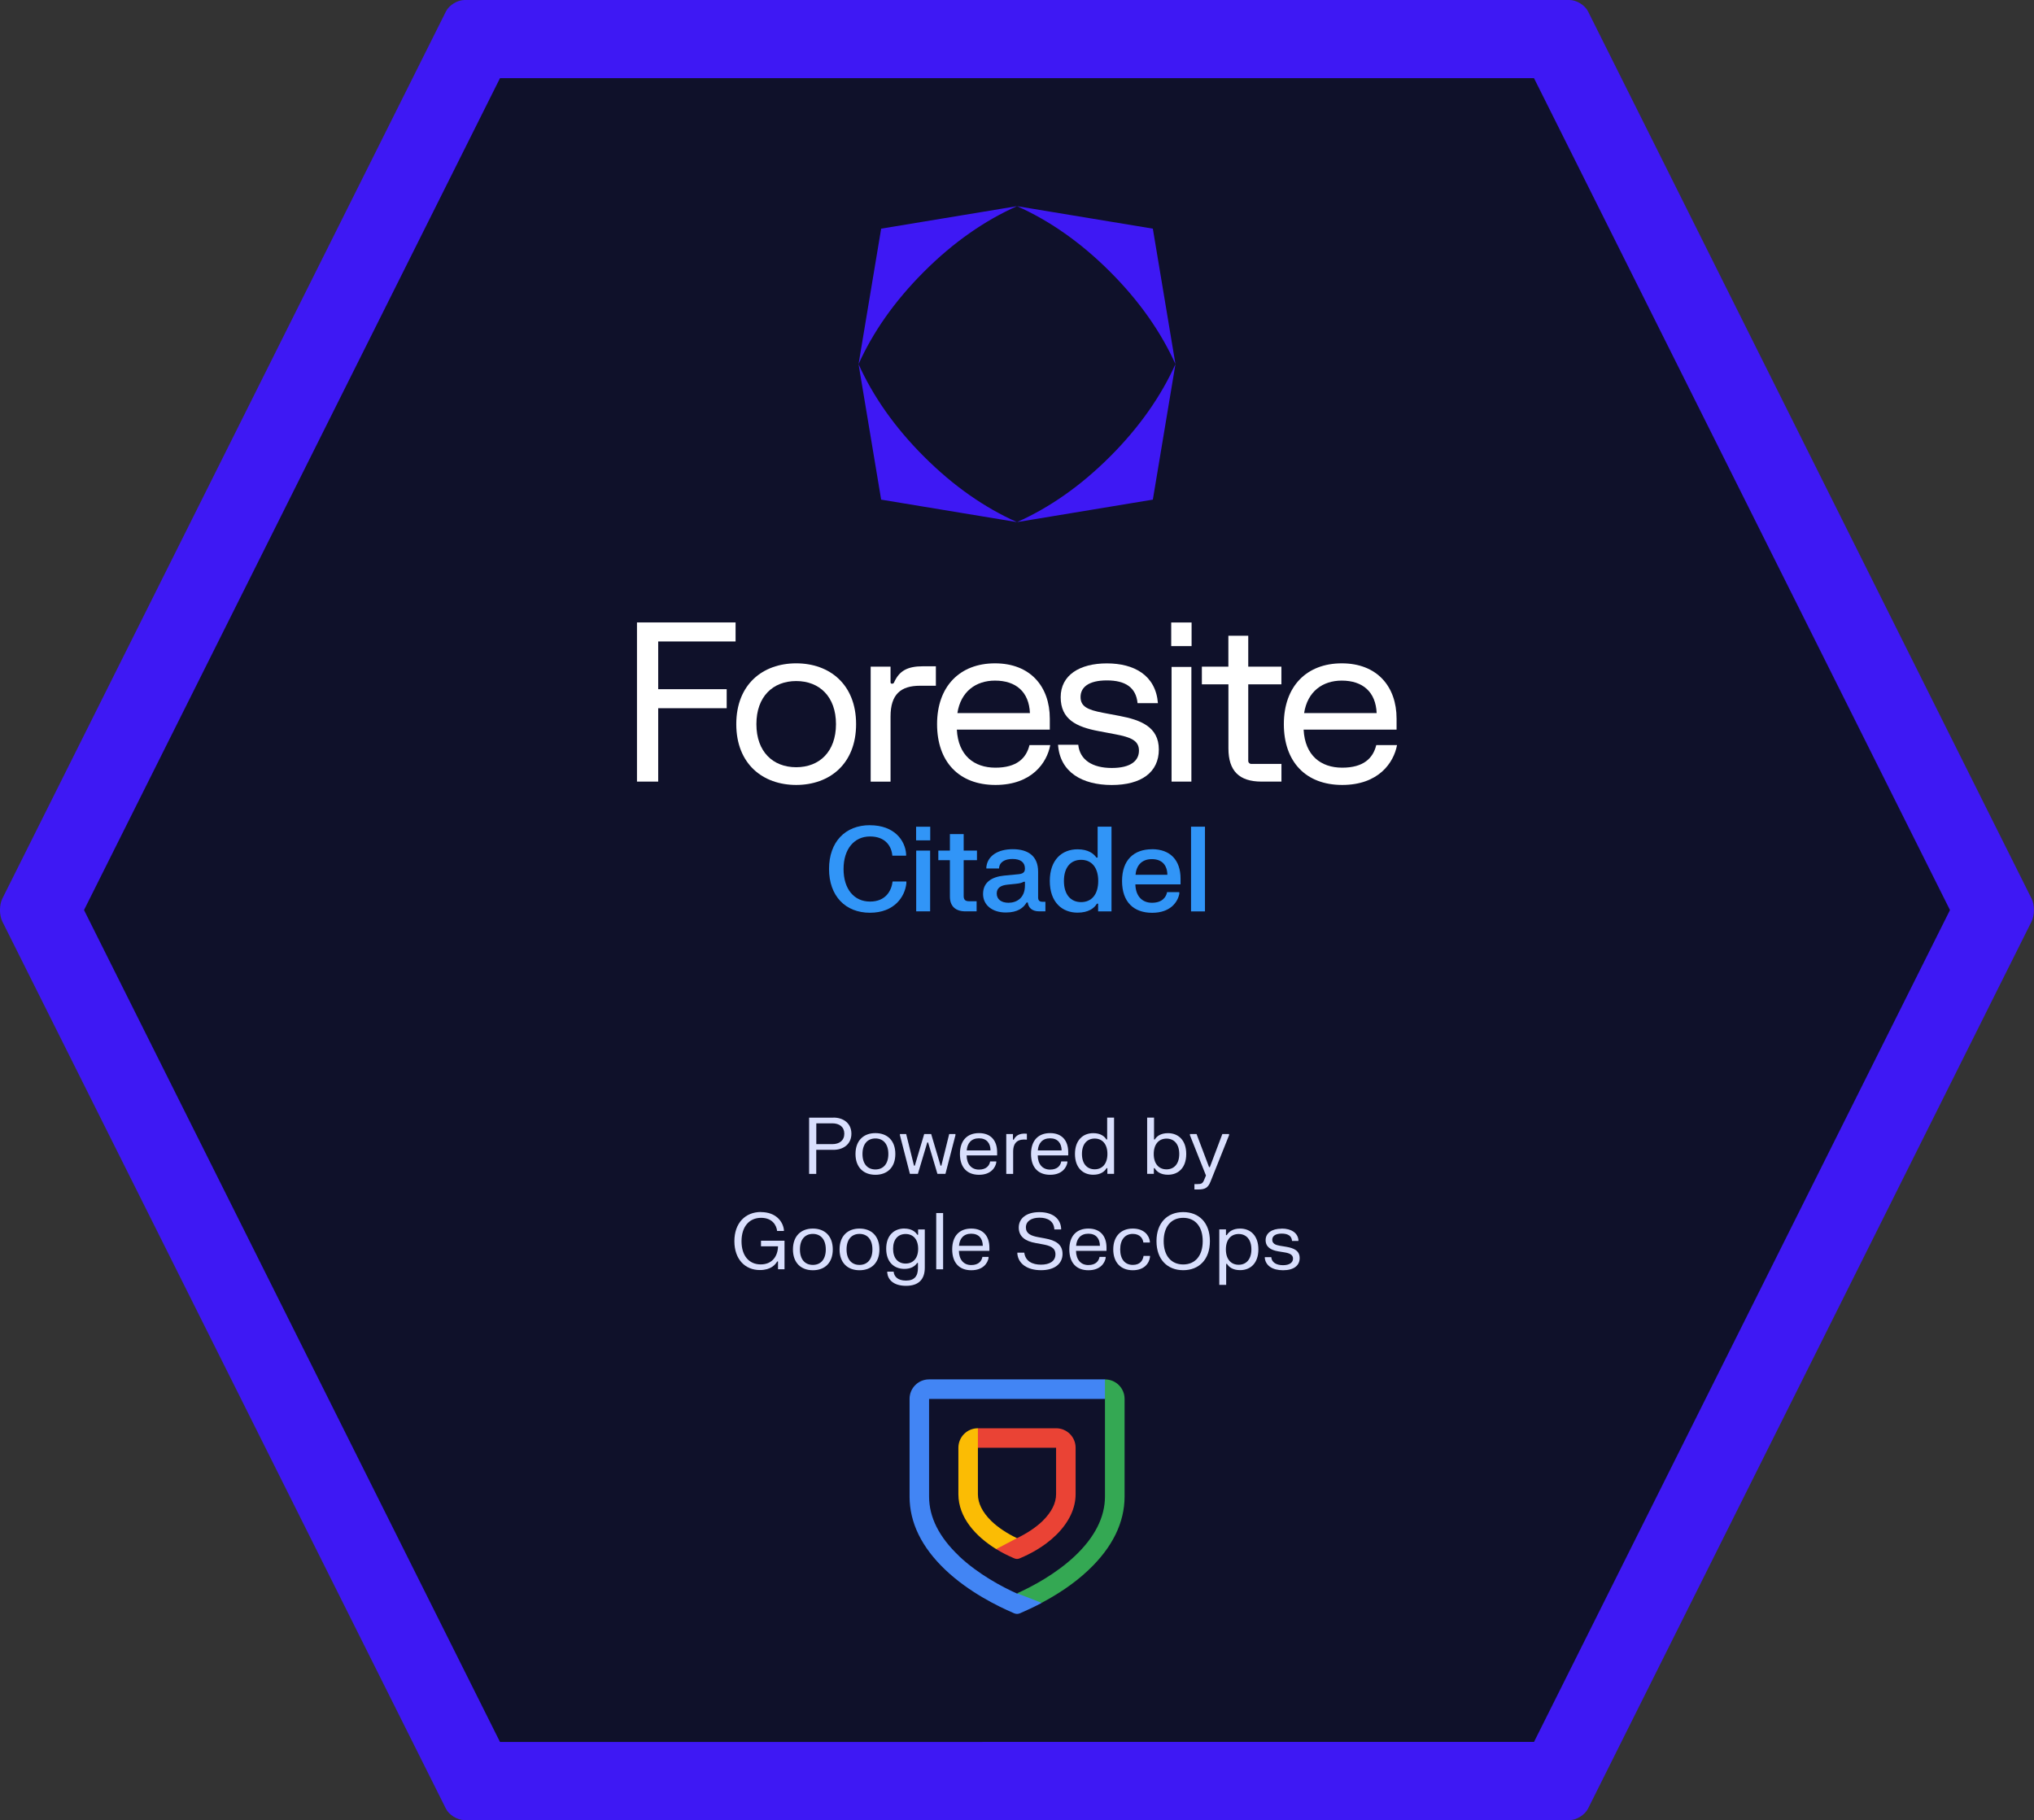 <?xml version="1.0" encoding="UTF-8"?>
<svg id="Layer_2" data-name="Layer 2" xmlns="http://www.w3.org/2000/svg" viewBox="0 0 407.42 364.58">
  <rect x="0" y="0" width="407.42" height="364.58" fill="#333333" stroke="none"/>
  <defs>
    <style>
      .cls-1 {
        fill: #4285f4;
      }

      .cls-2 {
        fill: #3195f7;
      }

      .cls-3 {
        fill: #34a853;
      }

      .cls-4 {
        fill: #fbbc04;
      }

      .cls-5 {
        fill: #fff;
      }

      .cls-6 {
        fill: #ea4335;
      }

      .cls-7 {
        fill: #3e18f4;
      }

      .cls-8 {
        fill: #d9dffd;
      }

      .cls-9 {
        fill: #0f112a;
        fill-rule: evenodd;
      }
    </style>
  </defs>
  <g id="Layer_1-2" data-name="Layer 1">
    <g>
      <g>
        <polygon class="cls-9" points="95.31 356.75 8.08 182.29 95.31 7.83 312.11 7.83 399.34 182.29 312.11 356.75 95.31 356.75"/>
        <path class="cls-7" d="M103.32,9.3h0,0M307.27,15.66l83.32,166.63-83.32,166.63H100.15L16.83,182.29,100.15,15.66h207.13M314.38,0H93.04c-1.42,0-3.09,1.04-3.72,2.3L.47,179.99c-.63,1.27-.63,3.34,0,4.6l88.84,177.69c.63,1.27,2.31,2.3,3.72,2.3h221.34c1.42,0,3.09-1.04,3.72-2.3l88.84-177.69c.63-1.27.63-3.34,0-4.6L318.1,2.3c-.63-1.27-2.31-2.3-3.72-2.3h0Z"/>
      </g>
      <g>
        <path class="cls-8" d="M166.94,223.86c2,0,3.6,1.14,3.6,3.23s-1.6,3.23-3.6,3.23h-3.44v4.82h-1.43v-11.27h4.87ZM163.51,229.18h3.19c1.45,0,2.42-.74,2.42-2.09s-.97-2.08-2.42-2.08h-3.19v4.17Z"/>
        <path class="cls-8" d="M175.35,226.97c2.38,0,3.99,1.49,3.99,4.18s-1.61,4.17-3.99,4.17-3.99-1.49-3.99-4.17,1.61-4.18,3.99-4.18ZM175.35,234.25c1.55,0,2.59-1.08,2.59-3.1s-1.04-3.11-2.59-3.11-2.59,1.08-2.59,3.11,1.04,3.1,2.59,3.1Z"/>
        <path class="cls-8" d="M181.51,227.16l1.57,6.33h.16l1.88-6.33h1.4l1.88,6.33h.16l1.57-6.33h1.25v.23l-2,7.74h-1.61l-1.87-6.29h-.16l-1.88,6.29h-1.6l-2-7.74v-.23h1.26Z"/>
        <path class="cls-8" d="M196.1,226.97c2.36,0,3.63,1.48,3.63,3.83v.64h-6.11c.03,1.75.95,2.84,2.48,2.84s2.11-.88,2.23-1.64h1.23v.23c-.17.98-1.06,2.45-3.45,2.45s-3.83-1.46-3.83-4.18,1.48-4.17,3.82-4.17ZM198.41,230.44c-.02-1.46-.78-2.43-2.32-2.43s-2.34.99-2.45,2.43h4.77Z"/>
        <path class="cls-8" d="M202.9,227.16v1.13h.16c.34-.68.99-1.36,2.63-1.2v1.19c-1.65-.17-2.75.41-2.75,2.41v4.45h-1.38v-7.98h1.34Z"/>
        <path class="cls-8" d="M210.34,226.97c2.36,0,3.63,1.48,3.63,3.83v.64h-6.11c.03,1.75.95,2.84,2.48,2.84s2.11-.88,2.23-1.64h1.23v.23c-.17.98-1.06,2.45-3.45,2.45s-3.83-1.46-3.83-4.18,1.48-4.17,3.82-4.17ZM212.65,230.44c-.02-1.46-.78-2.43-2.32-2.43s-2.34.99-2.45,2.43h4.77Z"/>
        <path class="cls-8" d="M221.81,235.13v-1.14h-.16c-.37.64-1.16,1.32-2.67,1.32-2.07,0-3.66-1.41-3.66-4.16s1.59-4.17,3.66-4.17c1.51,0,2.28.67,2.63,1.26h.16v-4.38h1.38v11.27h-1.34ZM219.27,228.06c-1.52,0-2.55,1.1-2.55,3.08s1.03,3.08,2.55,3.08,2.55-1.1,2.55-3.08-1.03-3.08-2.55-3.08Z"/>
        <path class="cls-8" d="M231.16,223.86v4.38h.16c.35-.59,1.12-1.26,2.63-1.26,2.07,0,3.66,1.41,3.66,4.17s-1.58,4.16-3.66,4.16c-1.51,0-2.3-.67-2.67-1.32h-.16v1.14h-1.34v-11.27h1.38ZM233.66,234.23c1.52,0,2.55-1.1,2.55-3.08s-1.03-3.08-2.55-3.08-2.56,1.1-2.56,3.08,1.03,3.08,2.56,3.08Z"/>
        <path class="cls-8" d="M239.68,227.16l2.5,6.62h.16l2.5-6.62h1.35v.23l-3.71,9.28c-.5,1.28-1.14,1.59-2.48,1.59h-.75v-1.08h.61c.8,0,1.03-.13,1.32-.8l.38-.92-3.21-8.07v-.23h1.35Z"/>
        <path class="cls-8" d="M152.42,242.79c3,0,4.4,1.88,4.6,3.55v.23h-1.36c-.13-1.17-.99-2.63-3.21-2.63-2.4,0-3.92,1.79-3.92,4.7s1.52,4.63,3.84,4.63,3.43-1.65,3.47-3.63h-3.41v-1.11h4.71v5.71h-1.3v-1.56h-.16c-.38.63-1.25,1.72-3.48,1.72-2.94,0-5.1-2.14-5.1-5.78s2.18-5.85,5.34-5.85Z"/>
        <path class="cls-8" d="M162.82,246.09c2.38,0,3.99,1.49,3.99,4.18s-1.61,4.17-3.99,4.17-3.99-1.49-3.99-4.17,1.61-4.18,3.99-4.18ZM162.82,253.37c1.55,0,2.59-1.08,2.59-3.1s-1.04-3.11-2.59-3.11-2.59,1.08-2.59,3.11,1.04,3.1,2.59,3.1Z"/>
        <path class="cls-8" d="M172.16,246.09c2.38,0,3.99,1.49,3.99,4.18s-1.61,4.17-3.99,4.17-3.99-1.49-3.99-4.17,1.61-4.18,3.99-4.18ZM172.16,253.37c1.55,0,2.59-1.08,2.59-3.1s-1.04-3.11-2.59-3.11-2.59,1.08-2.59,3.11,1.04,3.1,2.59,3.1Z"/>
        <path class="cls-8" d="M181.15,246.09c1.46,0,2.23.67,2.59,1.24h.16v-1.06h1.34v7.66c0,2.31-1.21,3.63-3.75,3.63s-3.64-1.26-3.77-2.61v-.23h1.28c.08.94.78,1.79,2.47,1.79s2.4-.88,2.4-2.53v-1h-.16c-.38.57-1.13,1.19-2.55,1.19-2.06,0-3.65-1.35-3.65-4.04s1.59-4.05,3.65-4.05ZM181.4,253.1c1.5,0,2.51-1.05,2.51-2.96s-1.01-2.96-2.51-2.96-2.51,1.05-2.51,2.96,1.01,2.96,2.51,2.96Z"/>
        <path class="cls-8" d="M188.91,242.98v11.27h-1.38v-11.27h1.38Z"/>
        <path class="cls-8" d="M194.55,246.09c2.36,0,3.63,1.48,3.63,3.83v.64h-6.11c.03,1.75.95,2.84,2.48,2.84s2.11-.88,2.23-1.64h1.23v.23c-.17.98-1.06,2.45-3.45,2.45s-3.83-1.46-3.83-4.18,1.48-4.17,3.82-4.17ZM196.86,249.55c-.02-1.46-.78-2.43-2.32-2.43s-2.34.99-2.45,2.43h4.77Z"/>
        <path class="cls-8" d="M208.2,242.8c2.58,0,4.21,1.24,4.35,3.24v.23h-1.36c-.07-1.68-1.35-2.36-2.97-2.36s-2.73.7-2.73,1.94.99,1.69,2.47,1.96l1.35.25c2.04.37,3.52,1.13,3.52,3.11s-1.6,3.26-4.31,3.26-4.53-1.25-4.74-3.28v-.23h1.39c.21,1.71,1.62,2.4,3.34,2.4s2.9-.69,2.9-2.07-1.13-1.75-2.65-2.02l-1.35-.25c-1.97-.35-3.35-1.24-3.35-3.09s1.54-3.09,4.13-3.09Z"/>
        <path class="cls-8" d="M218.01,246.09c2.36,0,3.63,1.48,3.63,3.83v.64h-6.11c.03,1.75.95,2.84,2.48,2.84s2.11-.88,2.23-1.64h1.23v.23c-.17.98-1.06,2.45-3.45,2.45s-3.83-1.46-3.83-4.18,1.48-4.17,3.82-4.17ZM220.32,249.55c-.02-1.46-.78-2.43-2.32-2.43s-2.34.99-2.45,2.43h4.77Z"/>
        <path class="cls-8" d="M226.91,246.09c2.27,0,3.26,1.38,3.41,2.56v.23h-1.3c-.09-.78-.67-1.72-2.11-1.72-1.55,0-2.53,1.13-2.53,3.11s.97,3.1,2.53,3.1c1.46,0,2.01-.89,2.15-1.8h1.29v.23c-.16,1.24-1.15,2.64-3.45,2.64-2.43,0-3.91-1.59-3.91-4.17s1.5-4.18,3.91-4.18Z"/>
        <path class="cls-8" d="M237,242.79c3.17,0,5.35,2.14,5.35,5.82s-2.18,5.82-5.35,5.82-5.35-2.15-5.35-5.82,2.18-5.82,5.35-5.82ZM237,253.28c2.38,0,3.91-1.72,3.91-4.67s-1.53-4.67-3.91-4.67-3.91,1.72-3.91,4.67,1.53,4.67,3.91,4.67Z"/>
        <path class="cls-8" d="M245.57,246.27v1.14h.16c.37-.64,1.16-1.32,2.67-1.32,2.07,0,3.66,1.41,3.66,4.17s-1.58,4.16-3.66,4.16c-1.51,0-2.28-.67-2.63-1.26h-.16v4.21h-1.38v-11.11h1.34ZM248.11,253.34c1.52,0,2.55-1.1,2.55-3.08s-1.03-3.08-2.55-3.08-2.56,1.1-2.56,3.08,1.03,3.08,2.56,3.08Z"/>
        <path class="cls-8" d="M256.72,246.09c1.98,0,3.2.89,3.36,2.25v.23h-1.28c-.06-1.03-.85-1.47-2.06-1.47s-1.9.45-1.9,1.23.67,1.06,1.51,1.2l1.28.21c1.58.27,2.7.79,2.7,2.27s-1.17,2.43-3.32,2.43-3.46-.93-3.66-2.39v-.23h1.29c.09,1.06,1.04,1.61,2.36,1.61s2-.56,2-1.33-.7-1.08-1.71-1.24l-1.28-.21c-1.46-.25-2.5-.87-2.5-2.25s1.22-2.29,3.19-2.29Z"/>
      </g>
      <g id="standard_product_icon" data-name="standard product icon">
        <g id="art">
          <path class="cls-1" d="M192.08,311.66c-3.98-3.77-5.98-7.77-5.98-11.88v-19.56h35.23l1.57-1.91-1.57-2.01h-35.23c-2.17,0-3.91,1.75-3.91,3.91v19.55c0,5.24,2.42,10.19,7.21,14.73,4.7,4.45,10.51,7.27,13.55,8.58l.2.09c.18.07.38.12.57.12s.39-.05.57-.12l.2-.09c1.09-.46,2.53-1.13,4.15-1.98-.71-.86-1.37-1.77-1.37-1.77,0,0-3.55-.12-3.56-.12-2.94-1.32-7.73-3.84-11.63-7.52h.01Z"/>
          <path class="cls-3" d="M221.33,276.3v23.46c0,4.12-2.02,8.12-5.98,11.88-3.9,3.69-8.7,6.2-11.63,7.52,0,0,2.21.82,4.92,1.9,2.91-1.54,6.39-3.72,9.41-6.59,4.78-4.53,7.21-9.49,7.21-14.73v-19.52c0-2.17-1.75-3.91-3.91-3.91h0Z"/>
          <path class="cls-4" d="M199.54,310.29l3.19-.2.98-1.98c-1.95-.93-3.78-2.12-5.13-3.43-1.8-1.76-2.7-3.57-2.7-5.37v-9.3l1.21-1.97-1.21-1.95h0c-2.17,0-3.91,1.75-3.91,3.91v9.3c0,4.69,3.5,8.48,7.57,10.99h0s0-.01,0-.01Z"/>
          <path class="cls-6" d="M211.54,290v9.29c0,1.81-.92,3.61-2.7,5.37-1.35,1.31-3.17,2.5-5.13,3.44l-4.17,2.19c1.11.69,2.26,1.27,3.4,1.76l.2.09c.18.07.38.13.57.13s.39-.06.57-.13l.2-.09c1.57-.67,4.55-2.1,7.08-4.59,2.54-2.5,3.89-5.32,3.89-8.17v-9.29c0-2.17-1.75-3.91-3.91-3.91h-15.66v3.91h15.66Z"/>
        </g>
      </g>
      <g>
        <g>
          <path class="cls-7" d="M235.45,72.94l-4.53-27.14-27.2-4.5h0c6.42,2.86,12.7,7.19,18.66,13.16,5.91,5.91,10.21,12.13,13.07,18.48"/>
          <path class="cls-7" d="M171.97,72.94l4.53-27.14,27.2-4.5h0c-6.42,2.86-12.7,7.19-18.66,13.16s-10.21,12.13-13.07,18.48"/>
          <path class="cls-7" d="M235.45,72.94l-4.53,27.14-27.2,4.5h0c6.42-2.86,12.7-7.19,18.66-13.16,5.91-5.91,10.21-12.13,13.07-18.48"/>
          <path class="cls-7" d="M171.97,72.94l4.53,27.14,27.2,4.5h0c-6.42-2.86-12.7-7.19-18.66-13.16-5.91-5.91-10.21-12.13-13.07-18.48"/>
        </g>
        <g>
          <path class="cls-5" d="M127.59,156.56v-31.88h19.75v3.81h-15.5v9.56h13.72v3.81h-13.72v14.7h-4.25Z"/>
          <path class="cls-5" d="M171.48,145.05c0,7.97-5.31,12.18-12,12.18s-12-4.21-12-12.18,5.31-12.18,12-12.18,12,4.21,12,12.18ZM151.51,145.05c0,5.53,3.32,8.63,7.97,8.63s7.97-3.1,7.97-8.63-3.32-8.63-7.97-8.63-7.97,3.1-7.97,8.63Z"/>
          <path class="cls-5" d="M174.4,156.56v-23.02h3.98v3.1c0,.22.09.31.31.31.27,0,.35-.13.44-.35,1.02-2.21,2.61-3.14,5.76-3.14h2.57v3.9h-3.19c-3.85,0-5.89,1.73-5.89,6.15v13.06h-3.98Z"/>
          <path class="cls-5" d="M210.37,149.26c-.66,3.5-3.67,7.97-10.98,7.97s-11.69-4.65-11.69-12.18,4.52-12.18,11.6-12.18,10.98,4.65,10.98,11.07v2.21h-18.62c.27,5.18,3.45,7.62,7.73,7.62s6.18-1.9,6.82-4.52h4.16ZM191.78,142.84h14.52c-.18-4.25-2.79-6.51-7-6.51-3.81,0-6.86,2.17-7.53,6.51Z"/>
          <path class="cls-5" d="M231.93,140.85h-4.07c-.31-3.14-2.43-4.56-6.15-4.56s-5.27,1.42-5.27,3.32,1.37,2.57,4.52,3.17l3.28.62c4.21.8,7.88,2.17,7.88,6.73s-3.5,7.11-9.43,7.11-10.38-2.57-10.76-8.06h4.05c.31,3.05,2.86,4.65,6.71,4.65s5.45-1.48,5.45-3.48-1.59-2.68-4.78-3.28l-3.28-.62c-4.49-.84-7.62-2.37-7.62-6.8s3.81-6.77,9.25-6.77,9.78,2.35,10.23,7.97Z"/>
          <path class="cls-5" d="M240.74,137.08v-3.54h5.31v-6.2h3.98v6.2h6.64v3.54h-6.64v15.27c0,.22.04.35.18.49.13.13.27.18.49.18h5.98v3.54h-3.98c-4.49,0-6.64-2.15-6.64-6.64v-12.84h-5.31Z"/>
          <path class="cls-5" d="M279.83,149.26c-.66,3.5-3.67,7.97-10.98,7.97s-11.69-4.65-11.69-12.18,4.52-12.18,11.6-12.18,10.98,4.65,10.98,11.07v2.21h-18.62c.27,5.18,3.45,7.62,7.73,7.62s6.18-1.9,6.82-4.52h4.16ZM261.23,142.84h14.52c-.18-4.25-2.79-6.51-7-6.51-3.81,0-6.86,2.17-7.53,6.51Z"/>
          <path class="cls-5" d="M234.6,124.69h4.08v4.73h-4.08v-4.73ZM234.67,133.59h3.97v22.97h-3.97v-22.97Z"/>
        </g>
        <g>
          <path class="cls-2" d="M174.25,165.3c4.89,0,7.05,3.04,7.25,5.75v.35h-2.76c-.14-1.8-1.31-3.85-4.47-3.85s-5.3,2.5-5.3,6.52,2.11,6.52,5.3,6.52,4.31-2.23,4.52-4.02h2.76v.35c-.27,2.67-2.38,5.91-7.3,5.91s-8.19-3.37-8.19-8.77,3.23-8.77,8.19-8.77Z"/>
          <path class="cls-2" d="M186.33,165.6v2.73h-2.83v-2.73h2.83ZM186.31,170.38v12.17h-2.79v-12.17h2.79Z"/>
          <path class="cls-2" d="M190.27,170.38v-3.3h2.76v3.3h2.66v1.92h-2.66v7.22c0,.65.32,1,1,1h1.59v2.03h-2.24c-1.96,0-3.11-1.01-3.11-2.95v-7.3h-2.32v-1.92h2.32Z"/>
          <path class="cls-2" d="M197.58,173.61c.26-2.16,2.26-3.51,5.29-3.51s5.07,1.35,5.07,4.5v5.17c0,.58.27.86.86.86h.6v1.92h-1.24c-1.51,0-2.17-.79-2.29-1.77h-.24c-.61,1.04-1.74,2-4.16,2-2.67,0-4.56-1.45-4.56-3.71,0-2.43,1.86-3.44,4.22-3.68l2.79-.27c.91-.08,1.38-.34,1.38-1.14,0-1.26-.9-1.92-2.49-1.92s-2.64.65-2.7,1.9h-2.54v-.35ZM202.01,180.83c1.58,0,3.29-.91,3.29-3.46v-.75h-.24c-.37.21-.74.33-1.66.42l-1.57.16c-1.33.13-2.18.62-2.18,1.78s.92,1.85,2.36,1.85Z"/>
          <path class="cls-2" d="M219.96,182.55v-1.54h-.24c-.54.92-1.71,1.8-3.88,1.8-3.1,0-5.56-2.09-5.56-6.35s2.46-6.34,5.56-6.34c2.17,0,3.26.9,3.78,1.66h.24v-6.2h2.78v16.97h-2.69ZM216.55,172.23c-2.06,0-3.44,1.48-3.44,4.23s1.38,4.24,3.44,4.24,3.43-1.48,3.43-4.24-1.38-4.23-3.43-4.23Z"/>
          <path class="cls-2" d="M230.76,170.1c3.65,0,5.71,2.21,5.71,5.88v1.17h-9.05c.05,2.21,1.24,3.68,3.32,3.68s2.85-1.15,3.03-2.13h2.45v.35c-.31,1.59-1.73,3.79-5.44,3.79s-6.03-2.18-6.03-6.37,2.34-6.36,6.01-6.36ZM233.83,175.22c-.02-1.84-1.01-3.13-3.1-3.13s-3.12,1.33-3.28,3.13h6.37Z"/>
          <path class="cls-2" d="M241.36,165.59v16.97h-2.79v-16.97h2.79Z"/>
        </g>
      </g>
    </g>
  </g>
</svg>